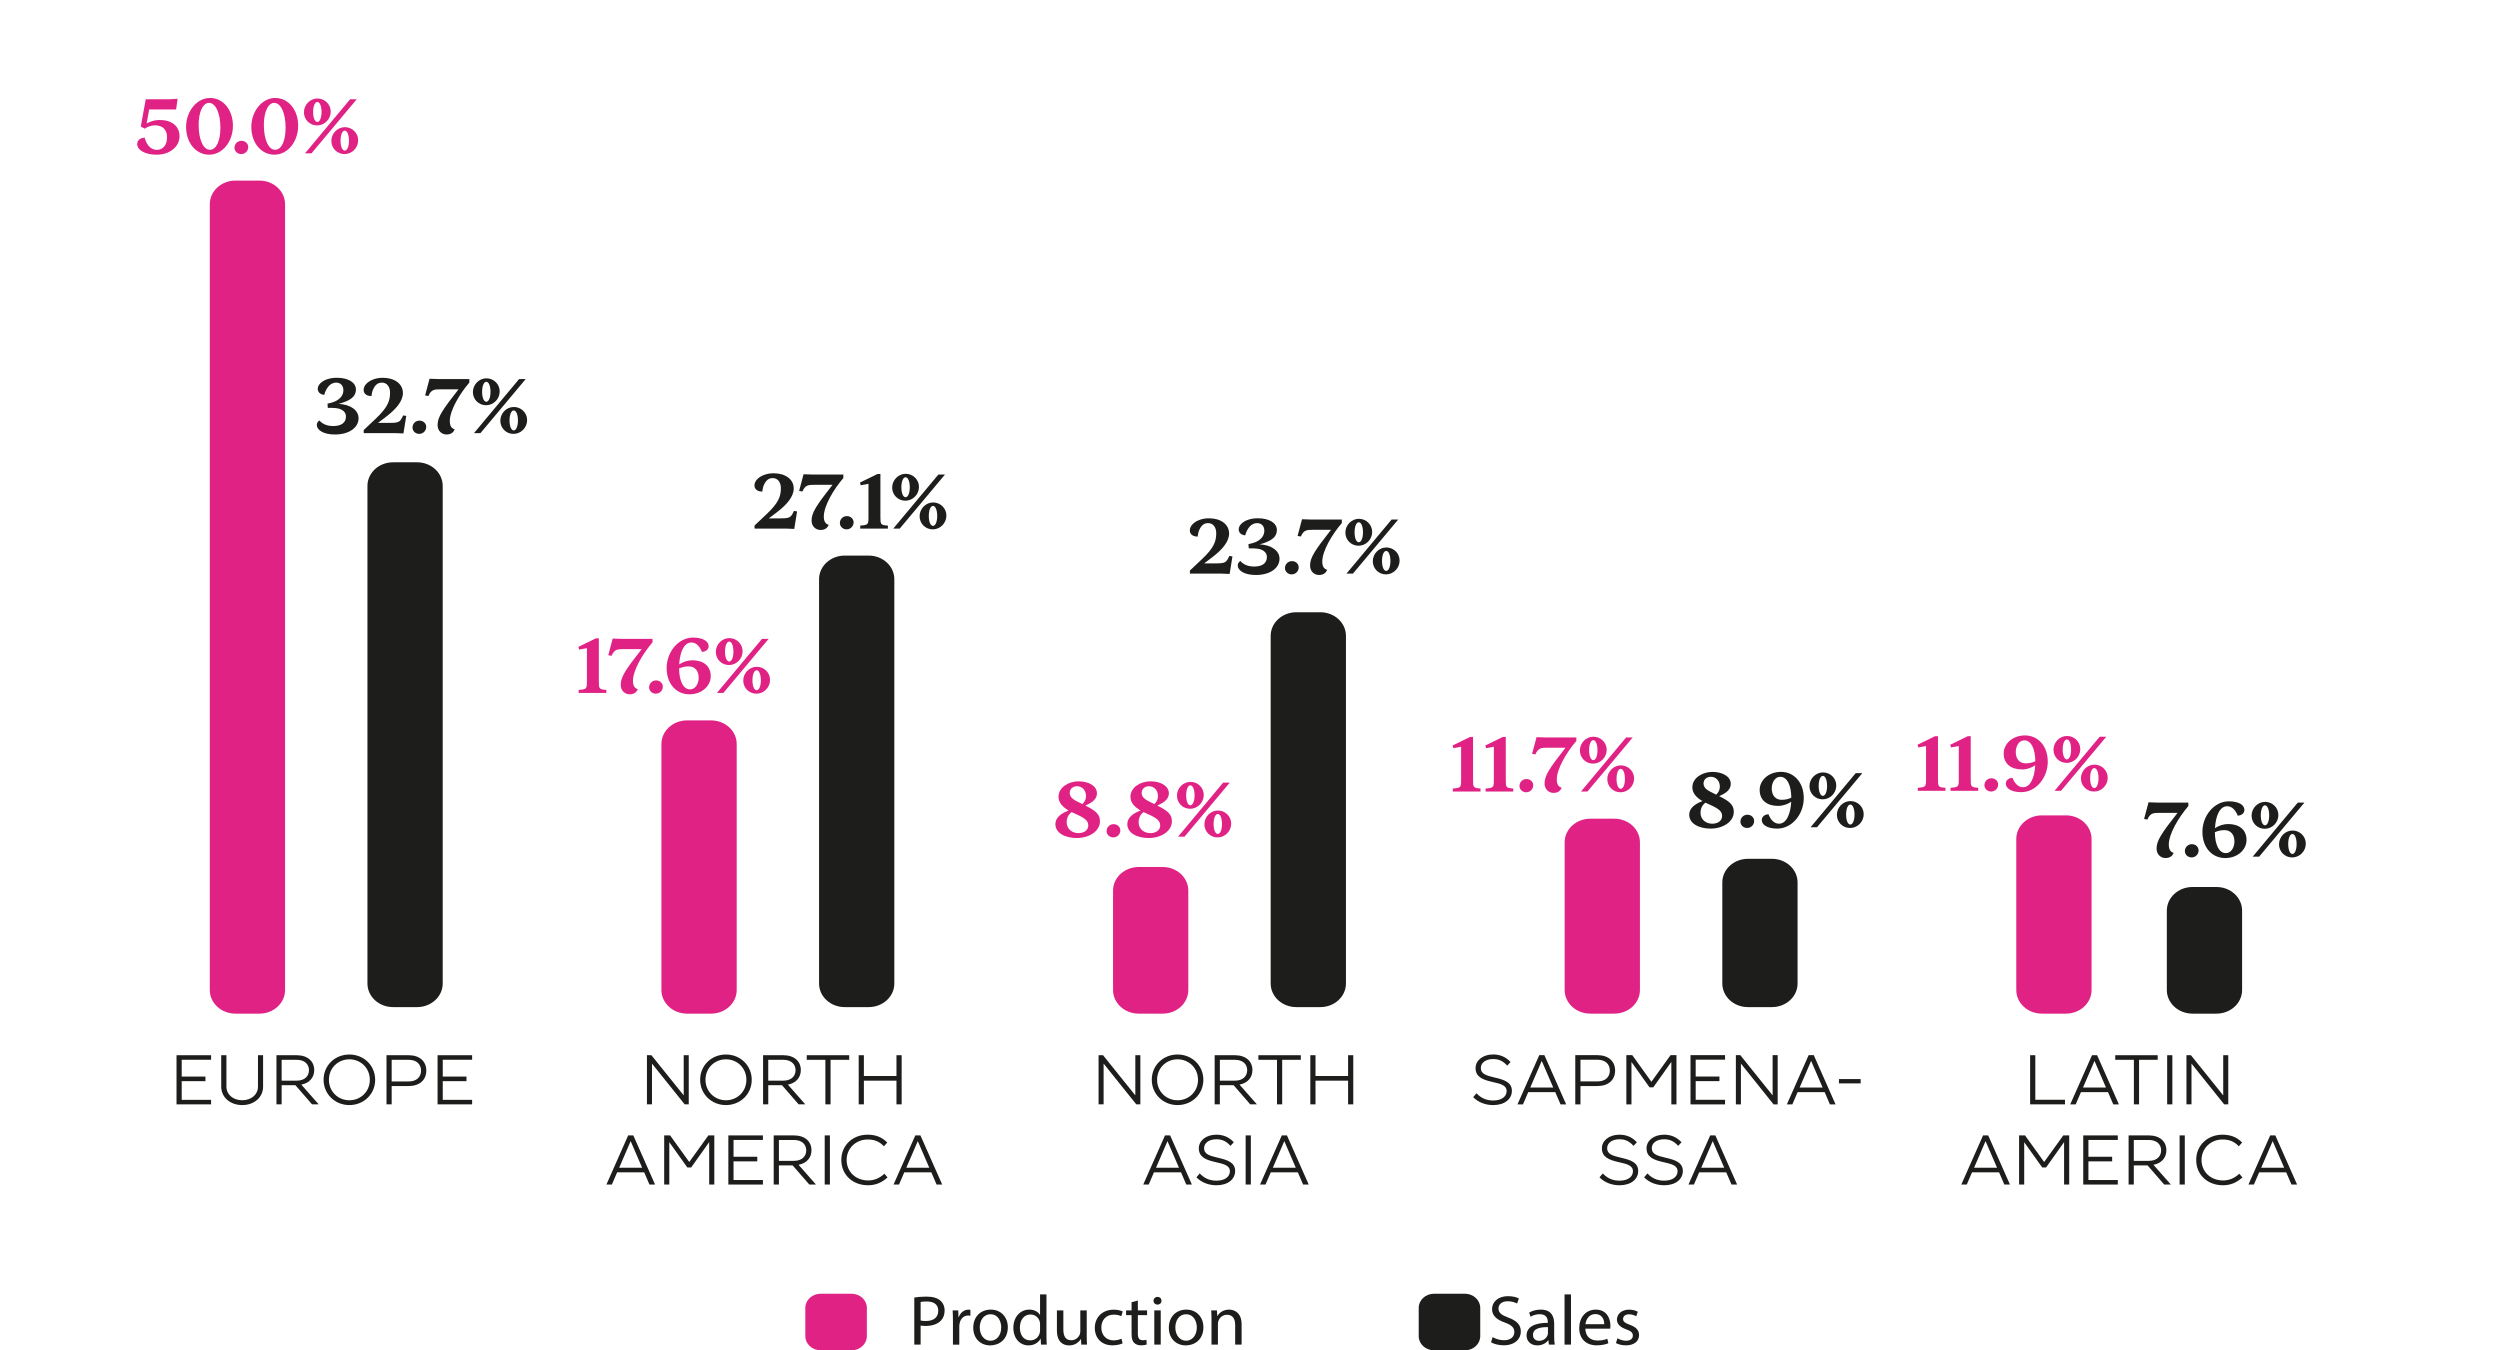 <?xml version="1.0" encoding="utf-8"?>
<svg xmlns="http://www.w3.org/2000/svg" id="Calque_2" data-name="Calque 2" viewBox="0 0 2040.94 1102.37">
  <defs>
    <style>
      .cls-1, .cls-2 {
        fill: #1d1d1b;
      }

      .cls-3, .cls-4 {
        fill: #e02285;
      }

      .cls-5 {
        fill: none;
      }

      .cls-4, .cls-2 {
        fill-rule: evenodd;
      }
    </style>
  </defs>
  <g id="Calque_1-2" data-name="Calque 1">
    <path class="cls-2" d="M1809.47,827.51h-19.59c-11.56,0-20.93-8.62-20.93-19.26v-64.86c0-10.64,9.37-19.26,20.93-19.26h19.59c11.56,0,20.93,8.62,20.93,19.26v64.86c0,10.64-9.37,19.26-20.93,19.26"/>
    <path class="cls-4" d="M1686.57,827.51h-19.59c-11.56,0-20.93-8.62-20.93-19.26v-123.34c0-10.64,9.37-19.26,20.93-19.26h19.59c11.56,0,20.93,8.62,20.93,19.26v123.34c0,10.64-9.37,19.26-20.93,19.26"/>
    <path class="cls-2" d="M1446.57,822.18h-19.59c-11.56,0-20.93-8.62-20.93-19.26v-82.54c0-10.63,9.37-19.26,20.93-19.26h19.59c11.56,0,20.93,8.63,20.93,19.26v82.54c0,10.64-9.37,19.26-20.93,19.26"/>
    <path class="cls-4" d="M1317.87,827.51h-19.59c-11.56,0-20.93-8.62-20.93-19.26v-120.62c0-10.64,9.37-19.26,20.93-19.26h19.59c11.56,0,20.93,8.62,20.93,19.26v120.62c0,10.64-9.37,19.26-20.93,19.26"/>
    <path class="cls-2" d="M1077.87,822.18h-19.59c-11.56,0-20.93-8.62-20.93-19.26v-283.84c0-10.63,9.37-19.26,20.93-19.26h19.59c11.56,0,20.93,8.63,20.93,19.26v283.84c0,10.64-9.37,19.26-20.93,19.26"/>
    <path class="cls-4" d="M949.18,827.51h-19.59c-11.56,0-20.93-8.62-20.93-19.26v-81.18c0-10.64,9.37-19.26,20.93-19.26h19.59c11.56,0,20.93,8.62,20.93,19.26v81.18c0,10.64-9.37,19.26-20.93,19.26"/>
    <path class="cls-2" d="M709.18,822.18h-19.59c-11.56,0-20.93-8.62-20.93-19.26v-330.09c0-10.63,9.37-19.26,20.93-19.26h19.59c11.56,0,20.93,8.63,20.93,19.26v330.09c0,10.64-9.37,19.26-20.93,19.26"/>
    <path class="cls-4" d="M580.49,827.51h-19.59c-11.56,0-20.93-8.62-20.93-19.26v-200.87c0-10.64,9.37-19.26,20.93-19.26h19.59c11.56,0,20.93,8.62,20.93,19.26v200.87c0,10.64-9.37,19.26-20.93,19.26"/>
    <path class="cls-2" d="M340.49,822.18h-19.59c-11.56,0-20.93-8.62-20.93-19.26v-406.25c0-10.64,9.37-19.26,20.93-19.26h19.59c11.56,0,20.93,8.62,20.93,19.26v406.25c0,10.64-9.37,19.26-20.93,19.26"/>
    <path class="cls-4" d="M211.79,827.51h-19.59c-11.56,0-20.93-8.62-20.93-19.26V166.69c0-10.63,9.37-19.26,20.93-19.26h19.59c11.56,0,20.93,8.63,20.93,19.26v641.56c0,10.64-9.37,19.26-20.93,19.26"/>
    <rect class="cls-5" width="2040.94" height="169.9"/>
    <g>
      <path class="cls-3" d="M1565.64,645.59v-2.46c6.56-.5,6.74-.92,6.74-7.08v-27.04l-6.36,1.18-.57-2.22,14.25-6.96h2.42v35.04c0,6.16.19,6.65,6.11,7.08v2.46h-22.59Z"/>
      <path class="cls-3" d="M1592.37,645.59v-2.46c6.56-.5,6.74-.92,6.74-7.08v-27.04l-6.36,1.18-.57-2.22,14.25-6.96h2.42v35.04c0,6.16.19,6.65,6.11,7.08v2.46h-22.59Z"/>
      <path class="cls-3" d="M1620.04,641.03c0-3.26,2.61-5.67,5.67-5.67s5.53,2.15,5.53,5.11c0,3.26-2.61,5.72-5.73,5.72-2.93,0-5.47-2.22-5.47-5.17Z"/>
      <path class="cls-3" d="M1650.2,646.7c-8.27,0-12.73-3.15-12.73-7.02,0-2.46,2.1-4.55,5.48-4.68,1.4,3.63,4.13,7.69,8.58,7.69,6.24,0,9.42-8.19,9.99-17.92-3.12,2.04-6.81,3.39-10.75,3.39-9.03,0-15.02-4.62-15.02-13.06,0-7.76,7.13-14.72,17.43-14.72s18.57,8.31,18.57,21.43-9.61,24.88-21.56,24.88ZM1653.7,623.18c3.11,0,5.53-.62,7.88-1.72-.06-9.85-3.24-17.05-8.97-17.05-4.58,0-7,5.04-7,9.48,0,5.73,3.12,9.3,8.09,9.3Z"/>
      <path class="cls-3" d="M1698.3,611.54c0,6.22-5.08,11.27-11.13,11.27s-10.75-4.8-10.75-10.71c0-6.22,5.08-11.27,11.06-11.27s10.82,4.8,10.82,10.71ZM1682.58,645.59h-5.28l36.84-44.15h5.4l-36.96,44.15ZM1690.79,611.85c0-4.86-1.46-8.19-3.43-8.19s-3.43,3.33-3.43,8.19,1.46,8.13,3.43,8.13,3.43-3.33,3.43-8.13ZM1720.69,634.93c0,6.22-5.08,11.27-11.13,11.27s-10.75-4.8-10.75-10.71c0-6.22,5.08-11.27,11.06-11.27s10.82,4.8,10.82,10.71ZM1713.18,635.24c0-4.86-1.46-8.19-3.43-8.19s-3.43,3.33-3.43,8.19,1.46,8.13,3.43,8.13,3.43-3.33,3.43-8.13Z"/>
    </g>
    <g>
      <path class="cls-1" d="M1770.56,689.59c0,4.06,1.46,5.97,4.01,6.7-1.02,2.28-2.8,4.19-6.68,4.19-3.63,0-7.32-2.65-7.32-7.76,0-6.41,3.88-12.25,17.11-29.13h-13.68c-6.17,0-8.53,0-10.94,5.49l-2.67-.5,3.62-13.6,7.57.25h24.93v2.84c-8.08,9.42-15.97,22.78-15.97,31.52Z"/>
      <path class="cls-1" d="M1783.68,694.83c0-3.26,2.61-5.67,5.67-5.67s5.53,2.15,5.53,5.11c0,3.26-2.61,5.72-5.73,5.72-2.93,0-5.47-2.22-5.47-5.17Z"/>
      <path class="cls-1" d="M1816.57,700.49c-10.5,0-18.57-8.31-18.57-21.43s9.6-24.88,21.56-24.88c8.27,0,12.73,3.14,12.73,7.02,0,2.46-2.1,4.55-5.48,4.68-1.4-3.63-4.13-7.69-8.58-7.69-6.24,0-9.42,8.18-9.99,17.91,3.12-2.03,6.81-3.38,10.75-3.38,9.03,0,15.02,4.62,15.02,13.06,0,7.76-7.13,14.72-17.43,14.72ZM1808.16,679.43c.07,9.85,3.25,17.05,8.98,17.05,4.58,0,7-5.05,7-9.48,0-5.72-3.12-9.3-8.09-9.3-3.11,0-5.53.61-7.89,1.72Z"/>
      <path class="cls-1" d="M1860.02,665.33c0,6.22-5.08,11.27-11.13,11.27s-10.75-4.8-10.75-10.71c0-6.22,5.08-11.27,11.06-11.27s10.82,4.8,10.82,10.71ZM1844.3,699.38h-5.28l36.84-44.15h5.4l-36.96,44.15ZM1852.51,665.64c0-4.86-1.46-8.19-3.43-8.19s-3.43,3.33-3.43,8.19,1.46,8.13,3.43,8.13,3.43-3.33,3.43-8.13ZM1882.41,688.73c0,6.22-5.08,11.27-11.13,11.27s-10.75-4.8-10.75-10.71c0-6.22,5.08-11.27,11.06-11.27s10.82,4.8,10.82,10.71ZM1874.9,689.04c0-4.86-1.46-8.19-3.43-8.19s-3.43,3.33-3.43,8.19,1.46,8.13,3.43,8.13,3.43-3.33,3.43-8.13Z"/>
    </g>
    <g>
      <path class="cls-3" d="M895.51,647.7c0,4.06-2.93,7.2-9.48,9.92,7.89,4,11.96,6.77,11.96,12.8,0,8.19-8.84,13.73-18.96,13.73-8.9,0-17.43-3.76-17.43-11.33,0-4.86,3.88-8.56,10.82-11.14-4.51-2.59-8.27-6.22-8.27-11.14,0-8.13,8.72-12.69,16.35-12.69,8.14,0,15.02,3.63,15.02,9.85ZM880.37,680.15c4.71,0,8.08-2.4,8.08-6.4,0-4.62-4.83-6.83-12.53-10.28-.38-.19-.7-.31-1.08-.49-2.67,2.03-4.01,4.74-4.01,8.37,0,5.17,4.13,8.8,9.54,8.8ZM883.61,656.44c2.41-2.27,2.98-4.49,2.98-6.65,0-4.74-3.25-7.94-7.32-7.94-3.24,0-5.98,2.09-5.98,5.48,0,4.31,4.26,6.09,9.35,8.62.32.19.64.31.96.49Z"/>
      <path class="cls-3" d="M903.4,678.49c0-3.26,2.61-5.67,5.67-5.67s5.53,2.15,5.53,5.11c0,3.26-2.61,5.72-5.73,5.72-2.93,0-5.47-2.22-5.47-5.17Z"/>
      <path class="cls-3" d="M954.23,647.7c0,4.06-2.93,7.2-9.48,9.92,7.89,4,11.96,6.77,11.96,12.8,0,8.19-8.84,13.73-18.96,13.73-8.9,0-17.43-3.76-17.43-11.33,0-4.86,3.88-8.56,10.82-11.14-4.51-2.59-8.27-6.22-8.27-11.14,0-8.13,8.71-12.69,16.34-12.69,8.14,0,15.02,3.63,15.02,9.85ZM939.09,680.15c4.71,0,8.08-2.4,8.08-6.4,0-4.62-4.83-6.83-12.53-10.28-.38-.19-.7-.31-1.08-.49-2.67,2.03-4.01,4.74-4.01,8.37,0,5.17,4.13,8.8,9.54,8.8ZM942.34,656.44c2.41-2.27,2.98-4.49,2.98-6.65,0-4.74-3.25-7.94-7.32-7.94-3.24,0-5.98,2.09-5.98,5.48,0,4.31,4.26,6.09,9.35,8.62.32.19.64.31.96.49Z"/>
      <path class="cls-3" d="M982.73,649c0,6.22-5.08,11.27-11.13,11.27s-10.75-4.8-10.75-10.71c0-6.22,5.08-11.27,11.06-11.27s10.82,4.8,10.82,10.71ZM967.02,683.04h-5.28l36.84-44.15h5.4l-36.96,44.15ZM975.22,649.31c0-4.86-1.46-8.19-3.43-8.19s-3.43,3.33-3.43,8.19,1.46,8.13,3.43,8.13,3.43-3.33,3.43-8.13ZM1005.12,672.39c0,6.22-5.08,11.27-11.13,11.27s-10.75-4.8-10.75-10.71c0-6.22,5.08-11.27,11.06-11.27s10.82,4.8,10.82,10.71ZM997.62,672.7c0-4.86-1.46-8.19-3.43-8.19s-3.43,3.33-3.43,8.19,1.46,8.13,3.43,8.13,3.43-3.33,3.43-8.13Z"/>
    </g>
    <g>
      <path class="cls-1" d="M986.1,427.05c-1.9,0-4.26.74-6.16,3.88-1.53,2.52-1.85,4.49-2.17,7.14-4.77-.06-6.43-2.58-6.43-5.04,0-3.64,3.25-6.59,6.88-8.19,2.92-1.23,5.59-1.72,8.84-1.72,9.54,0,16.35,4.93,16.35,12.43,0,6.47-5.35,12.99-13.93,19.52l-6.43,4.86h9.03c7.89,0,9.03-.43,11.51-6.1l2.55.43-2.3,14.28-6.43-.25h-26.01v-2.53l9.79-9.23c9.8-9.24,11.71-14.54,11.71-21.25,0-4.5-2.22-8.25-6.81-8.25Z"/>
      <path class="cls-1" d="M1027.01,423.11c9.1,0,15.39,3.82,15.39,9.54,0,6.16-4.96,9.24-14.06,11.76,9.42.49,16.23,4.99,16.23,11.7,0,7.51-7.45,13.3-19.34,13.3-9.79,0-14.76-3.94-14.76-7.76,0-1.6.69-2.65,2.16-3.7,1.78,2.22,5.28,4.55,11.27,4.55,6.93,0,10.37-2.95,10.37-7.88,0-3.7-3.31-6.34-8.46-6.77-1.4-.12-3.37-.25-6.36-.19l-.25-3.45c10.18-1.78,12.97-6.83,12.97-10.95,0-3.64-2.16-6.22-5.98-6.22-2.17,0-4.58.99-6.61,3.63-1.28,1.67-2.35,3.76-2.99,6.34-3.25-.12-5.35-2.28-5.35-4.86,0-3.51,3.63-6.59,8.21-8,2.67-.8,4.96-1.05,7.57-1.05Z"/>
      <path class="cls-1" d="M1049.02,463.75c0-3.26,2.61-5.67,5.67-5.67s5.53,2.15,5.53,5.11c0,3.26-2.61,5.72-5.73,5.72-2.93,0-5.47-2.22-5.47-5.17Z"/>
      <path class="cls-1" d="M1079.49,458.51c0,4.06,1.46,5.97,4.01,6.7-1.02,2.28-2.8,4.19-6.68,4.19-3.63,0-7.32-2.65-7.32-7.76,0-6.41,3.88-12.25,17.11-29.13h-13.68c-6.17,0-8.53,0-10.94,5.49l-2.67-.5,3.62-13.6,7.57.25h24.93v2.84c-8.08,9.42-15.97,22.78-15.97,31.52Z"/>
      <path class="cls-1" d="M1120.21,434.25c0,6.22-5.08,11.27-11.13,11.27s-10.75-4.8-10.75-10.71c0-6.22,5.08-11.27,11.06-11.27s10.82,4.8,10.82,10.71ZM1104.5,468.3h-5.28l36.84-44.15h5.4l-36.96,44.15ZM1112.71,434.56c0-4.86-1.46-8.19-3.43-8.19s-3.43,3.33-3.43,8.19,1.46,8.13,3.43,8.13,3.43-3.33,3.43-8.13ZM1142.6,457.65c0,6.22-5.08,11.27-11.13,11.27s-10.75-4.8-10.75-10.71c0-6.22,5.08-11.27,11.06-11.27s10.82,4.8,10.82,10.71ZM1135.1,457.96c0-4.86-1.46-8.19-3.43-8.19s-3.43,3.33-3.43,8.19,1.46,8.13,3.43,8.13,3.43-3.33,3.43-8.13Z"/>
    </g>
    <g>
      <path class="cls-3" d="M1186.07,646.19v-2.46c6.56-.5,6.74-.92,6.74-7.08v-27.04l-6.36,1.18-.57-2.22,14.25-6.96h2.42v35.04c0,6.16.19,6.65,6.11,7.08v2.46h-22.59Z"/>
      <path class="cls-3" d="M1212.8,646.19v-2.46c6.56-.5,6.74-.92,6.74-7.08v-27.04l-6.36,1.18-.57-2.22,14.25-6.96h2.42v35.04c0,6.16.19,6.65,6.11,7.08v2.46h-22.59Z"/>
      <path class="cls-3" d="M1240.47,641.64c0-3.26,2.61-5.67,5.67-5.67s5.53,2.15,5.53,5.11c0,3.26-2.61,5.72-5.73,5.72-2.93,0-5.47-2.22-5.47-5.17Z"/>
      <path class="cls-3" d="M1270.94,636.41c0,4.06,1.46,5.97,4.01,6.7-1.02,2.28-2.8,4.19-6.68,4.19-3.63,0-7.32-2.65-7.32-7.76,0-6.41,3.88-12.25,17.11-29.13h-13.68c-6.17,0-8.53,0-10.94,5.49l-2.67-.5,3.62-13.6,7.57.25h24.93v2.84c-8.08,9.42-15.97,22.78-15.97,31.52Z"/>
      <path class="cls-3" d="M1311.66,612.14c0,6.22-5.08,11.27-11.13,11.27s-10.75-4.8-10.75-10.71c0-6.22,5.08-11.27,11.06-11.27s10.82,4.8,10.82,10.71ZM1295.95,646.19h-5.28l36.84-44.15h5.4l-36.96,44.15ZM1304.15,612.45c0-4.86-1.46-8.19-3.43-8.19s-3.43,3.33-3.43,8.19,1.46,8.13,3.43,8.13,3.43-3.33,3.43-8.13ZM1334.05,635.54c0,6.22-5.08,11.27-11.13,11.27s-10.75-4.8-10.75-10.71c0-6.22,5.08-11.27,11.06-11.27s10.82,4.8,10.82,10.71ZM1326.55,635.85c0-4.86-1.46-8.19-3.43-8.19s-3.43,3.33-3.43,8.19,1.46,8.13,3.43,8.13,3.43-3.33,3.43-8.13Z"/>
    </g>
    <g>
      <path class="cls-1" d="M1412.95,640c0,4.06-2.93,7.2-9.48,9.92,7.89,4,11.96,6.77,11.96,12.8,0,8.19-8.84,13.73-18.96,13.73-8.9,0-17.43-3.76-17.43-11.33,0-4.86,3.88-8.56,10.82-11.14-4.51-2.59-8.27-6.22-8.27-11.14,0-8.13,8.72-12.69,16.35-12.69,8.14,0,15.02,3.63,15.02,9.85ZM1397.81,672.45c4.71,0,8.08-2.4,8.08-6.4,0-4.62-4.83-6.83-12.53-10.28-.38-.19-.7-.31-1.08-.49-2.67,2.03-4.01,4.74-4.01,8.37,0,5.17,4.13,8.8,9.54,8.8ZM1401.05,648.74c2.41-2.27,2.98-4.49,2.98-6.65,0-4.74-3.25-7.94-7.32-7.94-3.24,0-5.98,2.09-5.98,5.48,0,4.31,4.26,6.09,9.35,8.62.32.19.64.31.96.49Z"/>
      <path class="cls-1" d="M1420.84,670.79c0-3.26,2.61-5.67,5.67-5.67s5.53,2.15,5.53,5.11c0,3.26-2.61,5.72-5.73,5.72-2.93,0-5.47-2.22-5.47-5.17Z"/>
      <path class="cls-1" d="M1451,676.46c-8.27,0-12.73-3.15-12.73-7.02,0-2.46,2.1-4.55,5.48-4.68,1.4,3.63,4.13,7.69,8.58,7.69,6.24,0,9.42-8.19,9.99-17.92-3.12,2.04-6.81,3.39-10.75,3.39-9.03,0-15.02-4.62-15.02-13.06,0-7.76,7.13-14.72,17.43-14.72s18.57,8.31,18.57,21.43-9.61,24.88-21.56,24.88ZM1454.49,652.94c3.11,0,5.53-.62,7.88-1.72-.06-9.85-3.24-17.05-8.97-17.05-4.58,0-7,5.04-7,9.48,0,5.73,3.12,9.3,8.09,9.3Z"/>
      <path class="cls-1" d="M1499.09,641.29c0,6.22-5.08,11.27-11.13,11.27s-10.75-4.8-10.75-10.71c0-6.22,5.08-11.27,11.06-11.27s10.82,4.8,10.82,10.71ZM1483.38,675.34h-5.28l36.84-44.15h5.4l-36.96,44.15ZM1491.59,641.6c0-4.86-1.46-8.19-3.43-8.19s-3.43,3.33-3.43,8.19,1.46,8.13,3.43,8.13,3.43-3.33,3.43-8.13ZM1521.48,664.69c0,6.22-5.08,11.27-11.13,11.27s-10.75-4.8-10.75-10.71c0-6.22,5.08-11.27,11.06-11.27s10.82,4.8,10.82,10.71ZM1513.98,665c0-4.86-1.46-8.19-3.43-8.19s-3.43,3.33-3.43,8.19,1.46,8.13,3.43,8.13,3.43-3.33,3.43-8.13Z"/>
    </g>
    <g>
      <path class="cls-1" d="M1685.8,897.82v3.75h-28.45v-40.12h4.23v36.37h24.21Z"/>
      <path class="cls-1" d="M1720.92,891.59h-22.07l-4.29,9.99h-4.47l17.77-40.12h4.18l17.77,40.12h-4.59l-4.29-9.99ZM1719.26,887.83l-9.37-21.71-9.36,21.71h18.73Z"/>
      <path class="cls-1" d="M1742.04,865.2h-15.21v-3.75h34.66v3.75h-15.21v36.37h-4.23v-36.37Z"/>
      <path class="cls-1" d="M1773.47,901.58h-4.24v-40.12h4.24v40.12Z"/>
      <path class="cls-1" d="M1819.1,861.45v40.12h-3.34l-26.67-33.26v33.26h-4.12v-40.12h3.65l26.36,32.79v-32.79h4.11Z"/>
    </g>
    <g>
      <path class="cls-1" d="M1631.99,957.04h-22.07l-4.29,9.99h-4.47l17.77-40.12h4.18l17.77,40.12h-4.59l-4.29-9.99ZM1630.33,953.29l-9.37-21.71-9.36,21.71h18.73Z"/>
      <path class="cls-1" d="M1652.51,932.45v34.58h-4.17v-40.12h4.83l15.62,21.71,15.63-21.71h4.83v40.12h-4.18v-34.65l-14.73,20.73h-3.1l-14.74-20.67Z"/>
      <path class="cls-1" d="M1728.92,963.34v3.7h-28.21v-40.12h28.21v3.7h-23.98v13.73h19.38v3.76h-19.38v15.24h23.98Z"/>
      <path class="cls-1" d="M1737.74,926.91h16.46c9.13,0,14.38,5.08,14.38,12.12,0,6-3.82,10.62-10.56,11.89l14.2,16.11h-5.43l-13.6-15.65h-11.21v15.65h-4.24v-40.12ZM1741.98,930.66v17.03h12.29c6.62,0,10.02-3.81,10.02-8.54s-3.4-8.49-10.02-8.49h-12.29Z"/>
      <path class="cls-1" d="M1783.61,967.03h-4.24v-40.12h4.24v40.12Z"/>
      <path class="cls-1" d="M1828.11,958.2l2.56,3.01c-4.65,4.27-9.84,6.41-15.87,6.41-12.64,0-21.88-8.55-21.88-20.68s9.54-20.61,21.41-20.61c6.03,0,11.45,1.62,16.11,6.41l-2.74,3.06c-4.12-4.39-8.36-5.54-13.37-5.54-9.37,0-17.06,7.1-17.06,16.69s7.34,16.74,17.6,16.74c4.83,0,9.12-1.67,13.24-5.49Z"/>
      <path class="cls-1" d="M1866.4,957.04h-22.07l-4.29,9.99h-4.47l17.77-40.12h4.18l17.77,40.12h-4.59l-4.29-9.99ZM1864.73,953.29l-9.37-21.71-9.36,21.71h18.73Z"/>
    </g>
    <g>
      <path class="cls-1" d="M930.97,861.45v40.12h-3.34l-26.67-33.26v33.26h-4.11v-40.12h3.64l26.36,32.79v-32.79h4.11Z"/>
      <path class="cls-1" d="M982.39,881.54c0,11.78-9.43,20.62-21.06,20.62s-21.05-8.84-21.05-20.68,9.42-20.61,21.05-20.61,21.06,8.83,21.06,20.67ZM978.03,881.54c0-9.64-7.46-16.74-16.7-16.74s-16.7,7.1-16.7,16.69,7.46,16.74,16.7,16.74,16.7-7.1,16.7-16.69Z"/>
      <path class="cls-1" d="M991.62,861.45h16.46c9.13,0,14.38,5.08,14.38,12.12,0,6-3.82,10.62-10.56,11.89l14.2,16.11h-5.43l-13.6-15.65h-11.21v15.65h-4.24v-40.12ZM995.87,865.2v17.03h12.29c6.62,0,10.02-3.81,10.02-8.54s-3.4-8.49-10.02-8.49h-12.29Z"/>
      <path class="cls-1" d="M1042.51,865.2h-15.21v-3.75h34.66v3.75h-15.21v36.37h-4.23v-36.37Z"/>
      <path class="cls-1" d="M1104.78,861.45v40.12h-4.23v-19.34h-26.6v19.34h-4.23v-40.12h4.23v16.97h26.6v-16.97h4.23Z"/>
    </g>
    <g>
      <path class="cls-1" d="M964.14,957.04h-22.07l-4.29,9.99h-4.47l17.77-40.12h4.18l17.77,40.12h-4.59l-4.29-9.99ZM962.47,953.29l-9.37-21.71-9.36,21.71h18.73Z"/>
      <path class="cls-1" d="M1004.04,956.12c0-4.73-5.13-5.94-11.63-7.39-8.29-1.85-13.72-4.27-13.72-11.31,0-6.24,5.96-11.09,14.31-11.09,5.13,0,10.02,1.62,14.26,6.18l-2.75,2.94c-3.7-4.16-7.22-5.37-11.51-5.37-6.33,0-10.02,3.24-10.02,7.28,0,4.79,4.11,6.12,11.58,7.85,7.46,1.73,13.78,3.75,13.78,10.8,0,6.52-5.72,11.61-15.27,11.61-6.08,0-12.11-2.14-16.34-6.47l2.68-3.18c4.59,4.85,9.48,5.89,13.72,5.89,6.69,0,10.92-3.07,10.92-7.74Z"/>
      <path class="cls-1" d="M1021.16,967.03h-4.24v-40.12h4.24v40.12Z"/>
      <path class="cls-1" d="M1059.51,957.04h-22.07l-4.29,9.99h-4.47l17.77-40.12h4.18l17.77,40.12h-4.59l-4.29-9.99ZM1057.84,953.29l-9.37-21.71-9.36,21.71h18.73Z"/>
    </g>
    <g>
      <path class="cls-3" d="M119.03,81.02h19.66l6.29-.37-1.21,8.74h-22.01l-2.04,11.33c4.01-2.03,7.38-2.77,10.68-2.77,9.61,0,16.16,4.86,16.16,13.36s-8.14,14.97-18.45,14.97c-3.31,0-6.11-.31-9.1-1.36-4.32-1.54-7-4.13-7-7.2,0-3.26,2.55-5.35,6.11-5.23.7,2.58,1.72,4.73,3.06,6.4,2.1,2.53,4.32,3.45,6.93,3.45,4.96,0,8.27-3.94,8.27-10.23,0-5.85-3.25-9.79-9.8-9.79-2.67,0-5.91.98-8.4,2.71l-3.25-1.72,4.07-22.29Z"/>
      <path class="cls-3" d="M190.16,102.57c0,13.24-8.65,23.71-19.4,23.71s-18.84-9.61-18.84-22.6,8.85-23.71,19.53-23.71,18.7,9.61,18.7,22.6ZM179.92,104.3c0-12.19-4.01-20.32-9.29-20.32-4.9,0-8.46,7.2-8.46,17.98,0,12.31,3.94,20.32,9.16,20.32s8.58-7.08,8.58-17.98Z"/>
      <path class="cls-3" d="M191.44,120.62c0-3.26,2.61-5.67,5.67-5.67s5.53,2.15,5.53,5.11c0,3.26-2.61,5.72-5.73,5.72-2.93,0-5.47-2.22-5.47-5.17Z"/>
      <path class="cls-3" d="M243.41,102.57c0,13.24-8.65,23.71-19.4,23.71s-18.84-9.61-18.84-22.6,8.85-23.71,19.53-23.71,18.7,9.61,18.7,22.6ZM233.16,104.3c0-12.19-4.01-20.32-9.29-20.32-4.9,0-8.46,7.2-8.46,17.98,0,12.31,3.95,20.32,9.16,20.32s8.58-7.08,8.58-17.98Z"/>
      <path class="cls-3" d="M270,91.12c0,6.22-5.08,11.27-11.13,11.27s-10.75-4.8-10.75-10.71c0-6.22,5.08-11.27,11.06-11.27s10.82,4.8,10.82,10.71ZM254.29,125.17h-5.28l36.84-44.15h5.4l-36.96,44.15ZM262.5,91.43c0-4.86-1.46-8.19-3.43-8.19s-3.43,3.33-3.43,8.19,1.46,8.13,3.43,8.13,3.43-3.33,3.43-8.13ZM292.39,114.52c0,6.22-5.08,11.27-11.13,11.27s-10.75-4.8-10.75-10.71c0-6.22,5.08-11.27,11.06-11.27s10.82,4.8,10.82,10.71ZM284.89,114.83c0-4.86-1.46-8.19-3.43-8.19s-3.43,3.33-3.43,8.19,1.46,8.13,3.43,8.13,3.43-3.33,3.43-8.13Z"/>
    </g>
    <g>
      <path class="cls-1" d="M275.17,308.41c9.1,0,15.39,3.82,15.39,9.54,0,6.16-4.96,9.24-14.06,11.76,9.42.49,16.23,4.99,16.23,11.7,0,7.51-7.45,13.3-19.34,13.3-9.79,0-14.76-3.94-14.76-7.76,0-1.6.69-2.65,2.16-3.7,1.78,2.22,5.28,4.55,11.27,4.55,6.93,0,10.37-2.95,10.37-7.88,0-3.7-3.31-6.34-8.46-6.77-1.4-.12-3.37-.25-6.36-.19l-.25-3.45c10.18-1.78,12.97-6.83,12.97-10.95,0-3.64-2.16-6.22-5.98-6.22-2.17,0-4.58.99-6.61,3.63-1.28,1.67-2.35,3.76-2.99,6.34-3.25-.12-5.35-2.28-5.35-4.86,0-3.51,3.63-6.59,8.21-8,2.67-.8,4.96-1.05,7.57-1.05Z"/>
      <path class="cls-1" d="M311.62,312.35c-1.9,0-4.26.74-6.16,3.88-1.53,2.52-1.85,4.49-2.17,7.14-4.77-.06-6.43-2.58-6.43-5.04,0-3.64,3.25-6.59,6.88-8.19,2.92-1.23,5.59-1.72,8.84-1.72,9.54,0,16.35,4.93,16.35,12.43,0,6.47-5.35,12.99-13.93,19.52l-6.43,4.86h9.03c7.89,0,9.03-.43,11.51-6.1l2.54.43-2.29,14.28-6.43-.25h-26.01v-2.53l9.79-9.23c9.8-9.24,11.71-14.54,11.71-21.25,0-4.5-2.22-8.25-6.81-8.25Z"/>
      <path class="cls-1" d="M336.75,349.05c0-3.26,2.61-5.67,5.67-5.67s5.53,2.15,5.53,5.11c0,3.26-2.61,5.72-5.73,5.72-2.93,0-5.47-2.22-5.47-5.17Z"/>
      <path class="cls-1" d="M367.22,343.82c0,4.06,1.46,5.97,4.01,6.7-1.02,2.28-2.8,4.19-6.68,4.19-3.63,0-7.32-2.65-7.32-7.76,0-6.41,3.88-12.25,17.11-29.13h-13.68c-6.17,0-8.53,0-10.94,5.49l-2.67-.5,3.62-13.6,7.57.25h24.93v2.84c-8.08,9.42-15.97,22.78-15.97,31.52Z"/>
      <path class="cls-1" d="M407.94,319.55c0,6.22-5.08,11.27-11.13,11.27s-10.75-4.8-10.75-10.71c0-6.22,5.08-11.27,11.06-11.27s10.82,4.8,10.82,10.71ZM392.23,353.6h-5.28l36.84-44.15h5.4l-36.96,44.15ZM400.44,319.86c0-4.86-1.46-8.19-3.43-8.19s-3.43,3.33-3.43,8.19,1.46,8.13,3.43,8.13,3.43-3.33,3.43-8.13ZM430.33,342.95c0,6.22-5.08,11.27-11.13,11.27s-10.75-4.8-10.75-10.71c0-6.22,5.08-11.27,11.06-11.27s10.82,4.8,10.82,10.71ZM422.83,343.26c0-4.86-1.46-8.19-3.43-8.19s-3.43,3.33-3.43,8.19,1.46,8.13,3.43,8.13,3.43-3.33,3.43-8.13Z"/>
    </g>
    <g>
      <path class="cls-3" d="M472.39,565.7v-2.46c6.56-.5,6.74-.92,6.74-7.08v-27.04l-6.36,1.18-.57-2.22,14.25-6.96h2.42v35.04c0,6.16.19,6.65,6.11,7.08v2.46h-22.59Z"/>
      <path class="cls-3" d="M516.74,555.91c0,4.06,1.46,5.97,4.01,6.7-1.02,2.28-2.8,4.19-6.68,4.19-3.63,0-7.32-2.65-7.32-7.76,0-6.41,3.88-12.25,17.11-29.13h-13.68c-6.17,0-8.53,0-10.94,5.49l-2.67-.5,3.62-13.6,7.57.25h24.93v2.84c-8.08,9.42-15.97,22.78-15.97,31.52Z"/>
      <path class="cls-3" d="M529.91,561.14c0-3.26,2.61-5.67,5.67-5.67s5.53,2.15,5.53,5.11c0,3.26-2.61,5.72-5.73,5.72-2.93,0-5.47-2.22-5.47-5.17Z"/>
      <path class="cls-3" d="M562.8,566.81c-10.5,0-18.57-8.31-18.57-21.43s9.6-24.88,21.56-24.88c8.27,0,12.73,3.14,12.73,7.02,0,2.46-2.1,4.55-5.48,4.68-1.4-3.63-4.13-7.69-8.58-7.69-6.24,0-9.42,8.18-9.99,17.91,3.12-2.03,6.81-3.38,10.75-3.38,9.03,0,15.02,4.62,15.02,13.06,0,7.76-7.13,14.72-17.43,14.72ZM554.4,545.75c.07,9.85,3.25,17.05,8.98,17.05,4.58,0,7-5.05,7-9.48,0-5.72-3.12-9.3-8.09-9.3-3.11,0-5.53.61-7.89,1.72Z"/>
      <path class="cls-3" d="M606.25,531.65c0,6.22-5.08,11.27-11.13,11.27s-10.75-4.8-10.75-10.71c0-6.22,5.08-11.27,11.06-11.27s10.82,4.8,10.82,10.71ZM590.54,565.7h-5.28l36.84-44.15h5.4l-36.96,44.15ZM598.75,531.96c0-4.86-1.46-8.19-3.43-8.19s-3.43,3.33-3.43,8.19,1.46,8.13,3.43,8.13,3.43-3.33,3.43-8.13ZM628.65,555.05c0,6.22-5.08,11.27-11.13,11.27s-10.75-4.8-10.75-10.71c0-6.22,5.08-11.27,11.06-11.27s10.82,4.8,10.82,10.71ZM621.14,555.36c0-4.86-1.46-8.19-3.43-8.19s-3.43,3.33-3.43,8.19,1.46,8.13,3.43,8.13,3.43-3.33,3.43-8.13Z"/>
    </g>
    <g>
      <path class="cls-1" d="M630.68,390.3c-1.9,0-4.26.74-6.16,3.88-1.53,2.52-1.85,4.49-2.17,7.14-4.77-.06-6.43-2.58-6.43-5.04,0-3.64,3.25-6.59,6.88-8.19,2.92-1.23,5.59-1.72,8.84-1.72,9.54,0,16.35,4.93,16.35,12.43,0,6.47-5.35,12.99-13.93,19.52l-6.43,4.86h9.03c7.89,0,9.03-.43,11.51-6.1l2.54.43-2.29,14.28-6.43-.25h-26.01v-2.53l9.79-9.23c9.8-9.24,11.71-14.54,11.71-21.25,0-4.5-2.22-8.25-6.81-8.25Z"/>
      <path class="cls-1" d="M672.55,421.77c0,4.06,1.46,5.97,4.01,6.7-1.02,2.28-2.8,4.19-6.68,4.19-3.63,0-7.32-2.65-7.32-7.76,0-6.41,3.88-12.25,17.11-29.13h-13.68c-6.17,0-8.53,0-10.94,5.49l-2.67-.5,3.62-13.6,7.57.25h24.93v2.84c-8.08,9.42-15.97,22.78-15.97,31.52Z"/>
      <path class="cls-1" d="M685.66,427c0-3.26,2.61-5.67,5.67-5.67s5.53,2.15,5.53,5.11c0,3.26-2.61,5.72-5.73,5.72-2.93,0-5.47-2.22-5.47-5.17Z"/>
      <path class="cls-1" d="M702.26,431.55v-2.46c6.56-.49,6.74-.92,6.74-7.08v-27.04l-6.36,1.18-.57-2.22,14.25-6.96h2.42v35.04c0,6.16.19,6.65,6.11,7.08v2.46h-22.59Z"/>
      <path class="cls-1" d="M750.23,397.5c0,6.22-5.08,11.27-11.13,11.27s-10.75-4.8-10.75-10.71c0-6.22,5.08-11.27,11.06-11.27s10.82,4.8,10.82,10.71ZM734.51,431.55h-5.28l36.84-44.15h5.4l-36.96,44.15ZM742.72,397.81c0-4.86-1.46-8.19-3.43-8.19s-3.43,3.33-3.43,8.19,1.46,8.13,3.43,8.13,3.43-3.33,3.43-8.13ZM772.62,420.9c0,6.22-5.08,11.27-11.13,11.27s-10.75-4.8-10.75-10.71c0-6.22,5.08-11.27,11.06-11.27s10.82,4.8,10.82,10.71ZM765.11,421.21c0-4.86-1.46-8.19-3.43-8.19s-3.43,3.33-3.43,8.19,1.46,8.13,3.43,8.13,3.43-3.33,3.43-8.13Z"/>
    </g>
    <g>
      <path class="cls-1" d="M172.32,897.88v3.7h-28.21v-40.12h28.21v3.7h-23.98v13.73h19.38v3.75h-19.38v15.25h23.98Z"/>
      <path class="cls-1" d="M184.84,861.45v25.57c0,6.7,5.61,11.2,12.88,11.2s12.88-4.5,12.88-11.14v-25.63h4.18v25.63c0,9.01-7.51,15.08-17.06,15.08s-17.12-6.12-17.12-15.13v-25.57h4.23Z"/>
      <path class="cls-1" d="M225.69,861.45h16.46c9.13,0,14.38,5.08,14.38,12.12,0,6-3.82,10.62-10.56,11.89l14.2,16.11h-5.43l-13.6-15.65h-11.21v15.65h-4.24v-40.12ZM229.93,865.2v17.03h12.29c6.62,0,10.02-3.81,10.02-8.54s-3.4-8.49-10.02-8.49h-12.29Z"/>
      <path class="cls-1" d="M306.28,881.54c0,11.78-9.43,20.62-21.06,20.62s-21.05-8.84-21.05-20.68,9.42-20.61,21.05-20.61,21.06,8.83,21.06,20.67ZM301.92,881.54c0-9.64-7.46-16.74-16.7-16.74s-16.7,7.1-16.7,16.69,7.46,16.74,16.7,16.74,16.7-7.1,16.7-16.69Z"/>
      <path class="cls-1" d="M315.52,861.45h18.07c9.01,0,14.44,5.02,14.44,12.58s-5.43,12.59-14.44,12.59h-13.83v14.95h-4.23v-40.12ZM319.75,865.2v17.67h13.96c6.44,0,10.02-3.7,10.02-8.84s-3.58-8.83-10.02-8.83h-13.96Z"/>
      <path class="cls-1" d="M385.43,897.88v3.7h-28.21v-40.12h28.21v3.7h-23.98v13.73h19.38v3.75h-19.38v15.25h23.98Z"/>
      <path class="cls-1" d="M562.28,861.45v40.12h-3.34l-26.67-33.26v33.26h-4.12v-40.12h3.65l26.36,32.79v-32.79h4.11Z"/>
      <path class="cls-1" d="M613.69,881.54c0,11.78-9.43,20.62-21.06,20.62s-21.05-8.84-21.05-20.68,9.42-20.61,21.05-20.61,21.06,8.83,21.06,20.67ZM609.34,881.54c0-9.64-7.46-16.74-16.7-16.74s-16.7,7.1-16.7,16.69,7.46,16.74,16.7,16.74,16.7-7.1,16.7-16.69Z"/>
      <path class="cls-1" d="M622.94,861.45h16.46c9.13,0,14.38,5.08,14.38,12.12,0,6-3.82,10.62-10.56,11.89l14.2,16.11h-5.43l-13.6-15.65h-11.21v15.65h-4.23v-40.12ZM627.17,865.2v17.03h12.29c6.62,0,10.02-3.81,10.02-8.54s-3.4-8.49-10.02-8.49h-12.29Z"/>
      <path class="cls-1" d="M673.81,865.2h-15.21v-3.75h34.66v3.75h-15.21v36.37h-4.23v-36.37Z"/>
      <path class="cls-1" d="M736.08,861.45v40.12h-4.23v-19.34h-26.6v19.34h-4.23v-40.12h4.23v16.97h26.6v-16.97h4.23Z"/>
    </g>
    <g>
      <path class="cls-1" d="M525.89,957.04h-22.07l-4.29,9.99h-4.47l17.77-40.12h4.18l17.77,40.12h-4.59l-4.29-9.99ZM524.22,953.29l-9.37-21.71-9.36,21.71h18.73Z"/>
      <path class="cls-1" d="M546.4,932.45v34.58h-4.17v-40.12h4.83l15.62,21.71,15.63-21.71h4.83v40.12h-4.18v-34.65l-14.73,20.73h-3.1l-14.74-20.67Z"/>
      <path class="cls-1" d="M622.82,963.34v3.7h-28.21v-40.12h28.21v3.7h-23.98v13.73h19.38v3.76h-19.38v15.24h23.98Z"/>
      <path class="cls-1" d="M631.64,926.91h16.46c9.13,0,14.38,5.08,14.38,12.12,0,6-3.82,10.62-10.56,11.89l14.2,16.11h-5.43l-13.6-15.65h-11.21v15.65h-4.24v-40.12ZM635.88,930.66v17.03h12.29c6.62,0,10.02-3.81,10.02-8.54s-3.4-8.49-10.02-8.49h-12.29Z"/>
      <path class="cls-1" d="M677.51,967.03h-4.24v-40.12h4.24v40.12Z"/>
      <path class="cls-1" d="M722.01,958.2l2.56,3.01c-4.65,4.27-9.84,6.41-15.87,6.41-12.64,0-21.88-8.55-21.88-20.68s9.54-20.61,21.41-20.61c6.03,0,11.45,1.62,16.11,6.41l-2.74,3.06c-4.12-4.39-8.36-5.54-13.37-5.54-9.37,0-17.06,7.1-17.06,16.69s7.34,16.74,17.6,16.74c4.83,0,9.12-1.67,13.24-5.49Z"/>
      <path class="cls-1" d="M760.3,957.04h-22.07l-4.29,9.99h-4.47l17.77-40.12h4.18l17.77,40.12h-4.59l-4.29-9.99ZM758.63,953.29l-9.37-21.71-9.36,21.71h18.73Z"/>
    </g>
    <path class="cls-1" d="M1229.96,890.66c0-4.74-5.13-5.96-11.63-7.4-8.29-1.85-13.72-4.28-13.72-11.33,0-6.25,5.97-11.1,14.32-11.1,5.13,0,10.02,1.62,14.26,6.19l-2.74,2.95c-3.7-4.16-7.22-5.38-11.51-5.38-6.32,0-10.02,3.24-10.02,7.29,0,4.8,4.12,6.13,11.57,7.86,7.46,1.73,13.78,3.76,13.78,10.81,0,6.53-5.73,11.62-15.27,11.62-6.08,0-12.11-2.14-16.34-6.48l2.68-3.18c4.59,4.86,9.49,5.9,13.72,5.9,6.68,0,10.92-3.06,10.92-7.75ZM1269.68,891.58h-22.07l-4.3,10h-4.47l17.78-40.19h4.18l17.78,40.19h-4.59l-4.3-10ZM1268.01,887.82l-9.37-21.74-9.37,21.74h18.73ZM1286.02,861.4h18.08c9.01,0,14.44,5.03,14.44,12.61s-5.43,12.61-14.44,12.61h-13.84v14.98h-4.24v-40.19ZM1290.26,865.15v17.69h13.96c6.44,0,10.02-3.7,10.02-8.85s-3.58-8.85-10.02-8.85h-13.96ZM1331.89,866.95v34.64h-4.18v-40.19h4.83l15.63,21.74,15.63-21.74h4.83v40.19h-4.18v-34.7l-14.73,20.76h-3.1l-14.73-20.7ZM1408.3,897.88v3.7h-28.22v-40.19h28.22v3.7h-23.98v13.76h19.39v3.76h-19.39v15.27h23.98ZM1451.25,861.4v40.19h-3.34l-26.67-33.31v33.31h-4.12v-40.19h3.64l26.37,32.85v-32.85h4.12ZM1489.6,891.58h-22.07l-4.3,10h-4.47l17.78-40.19h4.18l17.78,40.19h-4.59l-4.3-10ZM1487.93,887.82l-9.37-21.74-9.37,21.74h18.73ZM1501.28,884.47v-3.53h17.72v3.53h-17.72Z"/>
    <g>
      <path class="cls-1" d="M1333.09,956.12c0-4.73-5.13-5.94-11.63-7.39-8.29-1.85-13.72-4.27-13.72-11.31,0-6.24,5.96-11.09,14.31-11.09,5.13,0,10.02,1.62,14.26,6.18l-2.75,2.94c-3.7-4.16-7.22-5.37-11.51-5.37-6.33,0-10.02,3.24-10.02,7.28,0,4.79,4.11,6.12,11.58,7.85,7.46,1.73,13.78,3.75,13.78,10.8,0,6.52-5.72,11.61-15.27,11.61-6.08,0-12.11-2.14-16.34-6.47l2.68-3.18c4.59,4.85,9.48,5.89,13.72,5.89,6.69,0,10.92-3.07,10.92-7.74Z"/>
      <path class="cls-1" d="M1369.53,956.12c0-4.73-5.13-5.94-11.63-7.39-8.29-1.85-13.72-4.27-13.72-11.31,0-6.24,5.96-11.09,14.31-11.09,5.13,0,10.02,1.62,14.26,6.18l-2.75,2.94c-3.7-4.16-7.22-5.37-11.51-5.37-6.33,0-10.02,3.24-10.02,7.28,0,4.79,4.11,6.12,11.58,7.85,7.46,1.73,13.78,3.75,13.78,10.8,0,6.52-5.72,11.61-15.27,11.61-6.08,0-12.11-2.14-16.34-6.47l2.68-3.18c4.59,4.85,9.48,5.89,13.72,5.89,6.69,0,10.92-3.07,10.92-7.74Z"/>
      <path class="cls-1" d="M1409.25,957.04h-22.07l-4.29,9.99h-4.47l17.77-40.12h4.18l17.77,40.12h-4.59l-4.29-9.99ZM1407.59,953.29l-9.37-21.71-9.36,21.71h18.73Z"/>
    </g>
    <g>
      <path class="cls-1" d="M746.41,1059.26c2.5-.4,5.78-.74,9.96-.74,5.13,0,8.89,1.15,11.27,3.23,2.21,1.85,3.52,4.68,3.52,8.14s-1.08,6.29-3.11,8.31c-2.74,2.83-7.22,4.27-12.29,4.27-1.55,0-2.98-.06-4.18-.34v15.59h-5.18v-38.46ZM751.59,1078.03c1.14.29,2.57.4,4.3.4,6.26,0,10.08-2.94,10.08-8.31s-3.76-7.62-9.48-7.62c-2.27,0-4,.17-4.9.4v15.13Z"/>
      <path class="cls-1" d="M777.96,1078.49c0-3.29-.07-6.12-.25-8.71h4.59l.18,5.49h.24c1.32-3.75,4.48-6.12,8-6.12.6,0,1.01.06,1.5.17v4.79c-.54-.11-1.08-.17-1.79-.17-3.7,0-6.33,2.71-7.04,6.52-.12.69-.25,1.5-.25,2.37v14.9h-5.18v-19.23Z"/>
      <path class="cls-1" d="M822.76,1083.51c0,10.33-7.4,14.84-14.38,14.84-7.82,0-13.84-5.54-13.84-14.38,0-9.35,6.33-14.84,14.32-14.84s13.9,5.83,13.9,14.38ZM799.85,1083.8c0,6.12,3.64,10.74,8.76,10.74s8.77-4.56,8.77-10.86c0-4.73-2.44-10.74-8.65-10.74s-8.89,5.54-8.89,10.86Z"/>
      <path class="cls-1" d="M854.31,1056.72v33.77c0,2.49.06,5.31.24,7.22h-4.72l-.24-4.85h-.11c-1.61,3.11-5.13,5.49-9.84,5.49-6.98,0-12.35-5.71-12.35-14.21-.06-9.3,5.91-15.01,12.95-15.01,4.41,0,7.4,2.02,8.71,4.28h.12v-16.69h5.25ZM849.07,1081.14c0-.64-.07-1.5-.25-2.13-.77-3.24-3.64-5.89-7.57-5.89-5.43,0-8.65,4.62-8.65,10.8,0,5.66,2.86,10.33,8.53,10.33,3.52,0,6.74-2.25,7.69-6.06.18-.69.25-1.39.25-2.2v-4.85Z"/>
      <path class="cls-1" d="M887.17,1090.1c0,2.89.06,5.43.24,7.62h-4.65l-.3-4.56h-.11c-1.37,2.25-4.41,5.2-9.55,5.2-4.53,0-9.96-2.43-9.96-12.25v-16.33h5.25v15.48c0,5.31,1.67,8.89,6.44,8.89,3.52,0,5.97-2.36,6.92-4.62.3-.75.48-1.68.48-2.6v-17.14h5.25v20.32Z"/>
      <path class="cls-1" d="M916.45,1096.68c-1.37.69-4.41,1.62-8.29,1.62-8.71,0-14.38-5.72-14.38-14.27s6.09-14.84,15.51-14.84c3.11,0,5.85.75,7.28,1.45l-1.19,3.92c-1.25-.69-3.22-1.33-6.09-1.33-6.61,0-10.19,4.74-10.19,10.57,0,6.47,4.29,10.45,10.02,10.45,2.98,0,4.95-.75,6.44-1.38l.89,3.81Z"/>
      <path class="cls-1" d="M928.92,1061.74v8.03h7.52v3.87h-7.52v15.07c0,3.47,1.01,5.43,3.94,5.43,1.37,0,2.39-.17,3.04-.34l.24,3.81c-1.01.4-2.62.69-4.65.69-2.44,0-4.41-.75-5.67-2.14-1.5-1.5-2.03-3.98-2.03-7.28v-15.24h-4.48v-3.87h4.48v-6.7l5.13-1.33Z"/>
      <path class="cls-1" d="M948.19,1061.92c.06,1.73-1.25,3.12-3.34,3.12-1.85,0-3.16-1.39-3.16-3.12s1.37-3.17,3.29-3.17,3.22,1.38,3.22,3.17ZM942.34,1097.71v-27.94h5.25v27.94h-5.25Z"/>
      <path class="cls-1" d="M982.43,1083.51c0,10.33-7.4,14.84-14.38,14.84-7.82,0-13.84-5.54-13.84-14.38,0-9.35,6.33-14.84,14.32-14.84s13.9,5.83,13.9,14.38ZM959.52,1083.8c0,6.12,3.64,10.74,8.76,10.74s8.77-4.56,8.77-10.86c0-4.73-2.44-10.74-8.65-10.74s-8.89,5.54-8.89,10.86Z"/>
      <path class="cls-1" d="M989.05,1077.33c0-2.89-.07-5.26-.25-7.56h4.66l.29,4.62h.12c1.43-2.66,4.77-5.26,9.54-5.26,4,0,10.2,2.31,10.2,11.89v16.69h-5.25v-16.11c0-4.5-1.73-8.26-6.68-8.26-3.47,0-6.15,2.36-7.04,5.19-.25.64-.36,1.5-.36,2.37v16.8h-5.25v-20.38Z"/>
      <path class="cls-1" d="M1218.56,1091.59c2.33,1.39,5.73,2.54,9.3,2.54,5.31,0,8.41-2.71,8.41-6.64,0-3.64-2.15-5.71-7.58-7.73-6.56-2.26-10.61-5.54-10.61-11.03,0-6.07,5.18-10.57,13-10.57,4.12,0,7.1.92,8.89,1.9l-1.44,4.1c-1.31-.69-3.99-1.85-7.64-1.85-5.49,0-7.57,3.17-7.57,5.83,0,3.64,2.44,5.43,8,7.5,6.79,2.54,10.26,5.71,10.26,11.44s-4.59,11.2-14.08,11.2c-3.88,0-8.12-1.1-10.27-2.49l1.32-4.22Z"/>
      <path class="cls-1" d="M1264.49,1097.71l-.42-3.52h-.18c-1.61,2.2-4.71,4.16-8.83,4.16-5.85,0-8.83-3.99-8.83-8.03,0-6.75,6.2-10.45,17.36-10.39v-.58c0-2.31-.65-6.47-6.56-6.47-2.68,0-5.49.81-7.51,2.08l-1.19-3.34c2.39-1.5,5.85-2.49,9.48-2.49,8.83,0,10.98,5.83,10.98,11.43v10.46c0,2.42.11,4.79.47,6.7h-4.77ZM1263.71,1083.46c-5.72-.12-12.22.86-12.22,6.29,0,3.29,2.26,4.86,4.95,4.86,3.76,0,6.15-2.31,6.98-4.68.18-.52.29-1.1.29-1.62v-4.85Z"/>
      <path class="cls-1" d="M1277.26,1056.72h5.25v40.99h-5.25v-40.99Z"/>
      <path class="cls-1" d="M1294.25,1084.67c.12,6.87,4.65,9.7,9.91,9.7,3.75,0,6.02-.63,7.99-1.44l.9,3.64c-1.85.81-5.01,1.73-9.61,1.73-8.89,0-14.2-5.66-14.2-14.09s5.13-15.07,13.55-15.07c9.43,0,11.93,8.03,11.93,13.16,0,1.04-.12,1.85-.18,2.37h-20.28ZM1309.65,1081.03c.06-3.24-1.37-8.26-7.28-8.26-5.31,0-7.64,4.73-8.05,8.26h15.33Z"/>
      <path class="cls-1" d="M1320.5,1092.52c1.55.98,4.29,2.03,6.92,2.03,3.82,0,5.6-1.85,5.6-4.16,0-2.43-1.49-3.75-5.36-5.13-5.19-1.79-7.64-4.56-7.64-7.91,0-4.5,3.75-8.2,9.96-8.2,2.93,0,5.49.81,7.1,1.73l-1.32,3.7c-1.14-.69-3.22-1.62-5.9-1.62-3.11,0-4.83,1.73-4.83,3.81,0,2.31,1.72,3.35,5.49,4.73,5.01,1.85,7.58,4.28,7.58,8.44,0,4.91-3.94,8.37-10.8,8.37-3.16,0-6.08-.75-8.11-1.9l1.31-3.88Z"/>
    </g>
    <path class="cls-3" d="M707.68,1067.71v23.11c0,6.38-5.63,11.55-12.56,11.55h-25.11c-6.93,0-12.56-5.18-12.56-11.55v-23.11c0-6.38,5.63-11.55,12.56-11.55h25.11c6.93,0,12.56,5.18,12.56,11.55"/>
    <path class="cls-1" d="M1208.43,1067.71v23.11c0,6.38-5.63,11.55-12.56,11.55h-25.11c-6.93,0-12.56-5.18-12.56-11.55v-23.11c0-6.38,5.63-11.55,12.56-11.55h25.11c6.93,0,12.56,5.18,12.56,11.55"/>
  </g>
</svg>